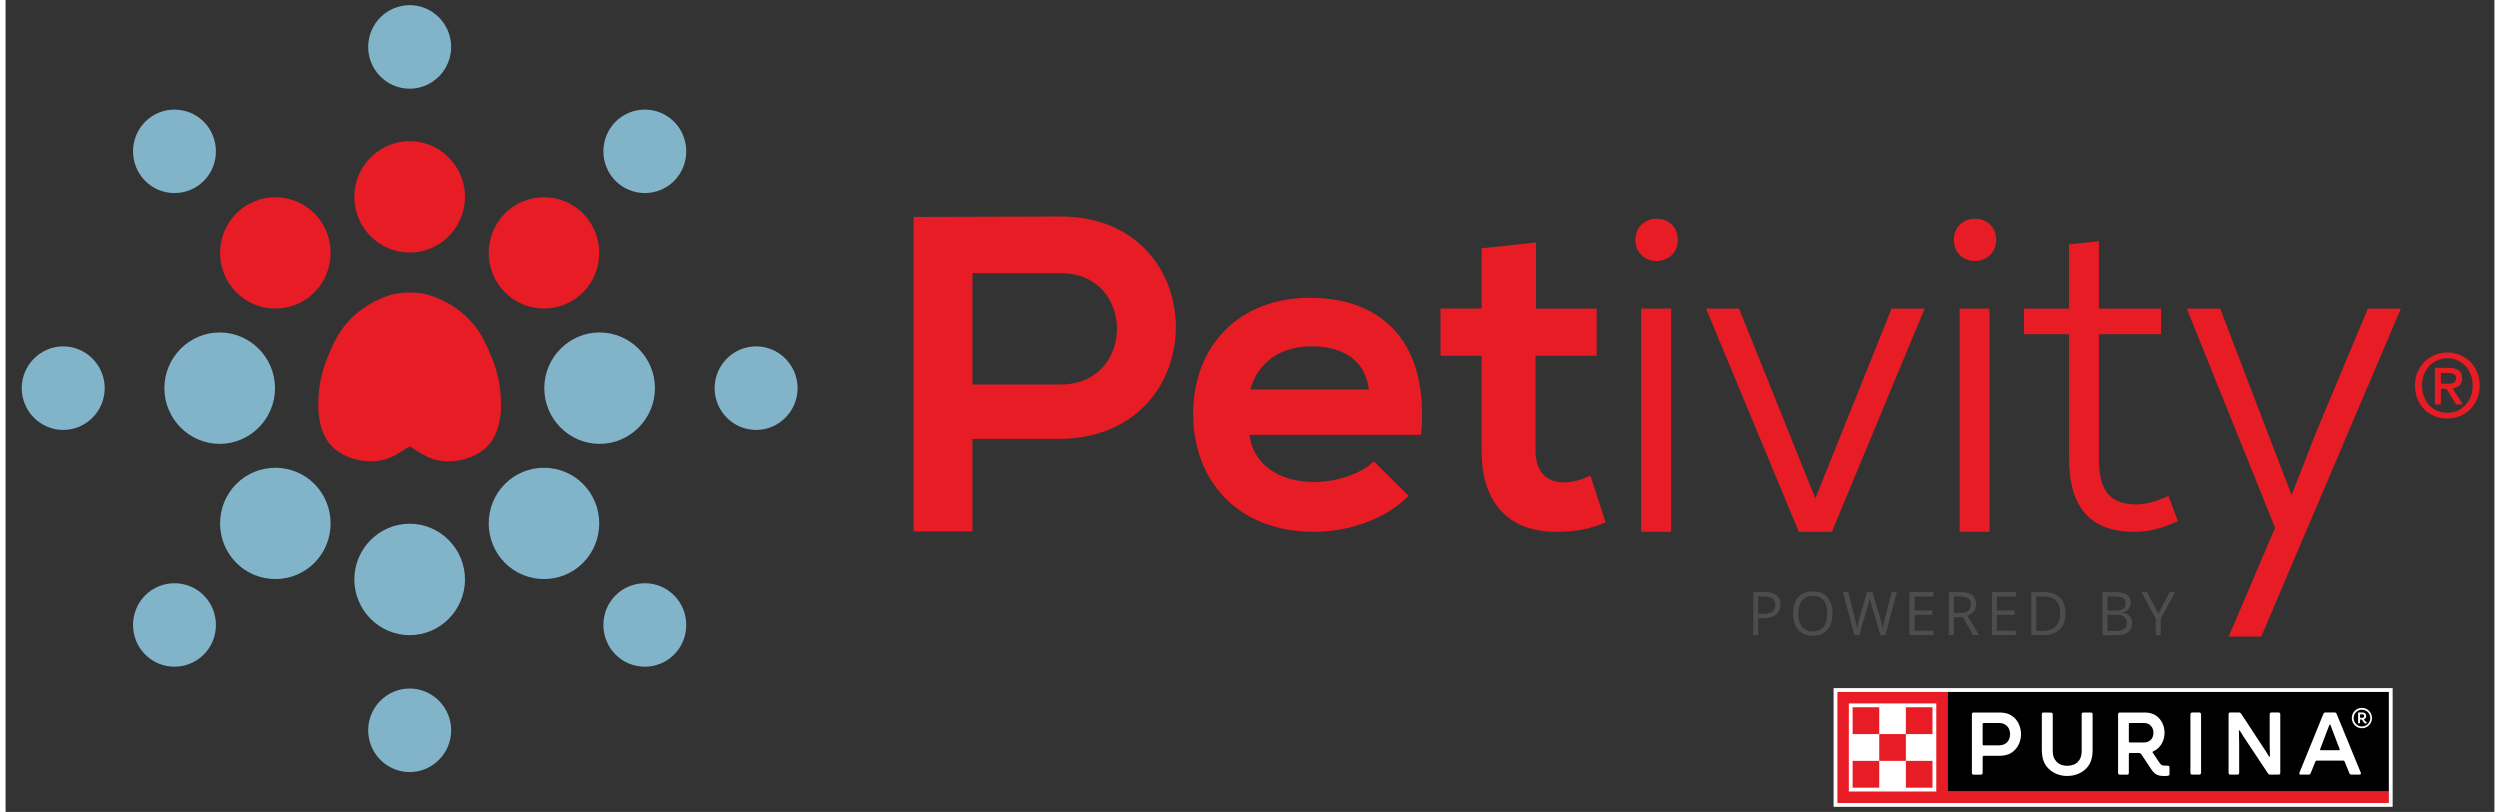 <svg xmlns:xlink="http://www.w3.org/1999/xlink" class="global-header__nav-logo global-header__nav-logo--smallscreen" data-ga4-event-type="nav_click" data-ga4-name="Petivity Logo" data-ga4-nav-type="header" fill="none" height="38" id="header-logo" loading="eager" viewBox="0 0 141 46" width="117" xmlns="http://www.w3.org/2000/svg">
      <rect x="0" y="0" width="141" height="46" fill="#333333" stroke="none"/>
      <title fill="none">Petivity Logo - Home</title>
      <path d="M22.893 5.025C24.185 5.025 25.244 3.96 25.244 2.658C25.244 1.356 24.185 0.292 22.893 0.292C21.6 0.292 20.542 1.357 20.542 2.659C20.542 3.961 21.599 5.026 22.893 5.026V5.025Z" fill="#82B4C9"></path>
      <path d="M22.893 29.671C21.169 29.671 19.758 31.09 19.758 32.827C19.758 34.563 21.168 35.983 22.893 35.983C24.616 35.983 26.027 34.563 26.027 32.827C26.027 31.09 24.617 29.671 22.893 29.671Z" fill="#82B4C9"></path>
      <path d="M22.893 39.006C21.6 39.006 20.542 40.07 20.542 41.373C20.542 42.675 21.599 43.74 22.893 43.74C24.186 43.74 25.244 42.675 25.244 41.373C25.244 40.07 24.186 39.006 22.893 39.006Z" fill="#82B4C9"></path>
      <path d="M42.52 19.623C41.227 19.623 40.169 20.688 40.169 21.99C40.169 23.293 41.226 24.357 42.52 24.357C43.813 24.357 44.87 23.293 44.87 21.99C44.87 20.688 43.813 19.623 42.52 19.623Z" fill="#82B4C9"></path>
      <path d="M36.788 21.99C36.788 20.255 35.378 18.834 33.653 18.834C31.929 18.834 30.519 20.253 30.519 21.99C30.519 23.727 31.929 25.146 33.653 25.146C35.378 25.146 36.788 23.727 36.788 21.99Z" fill="#82B4C9"></path>
      <path d="M15.265 21.99C15.265 20.255 13.855 18.834 12.131 18.834C10.406 18.834 8.997 20.253 8.997 21.99C8.997 23.727 10.406 25.146 12.131 25.146C13.855 25.146 15.265 23.727 15.265 21.99Z" fill="#82B4C9"></path>
      <path d="M3.266 19.623C1.973 19.623 0.915 20.688 0.915 21.99C0.915 23.293 1.972 24.357 3.266 24.357C4.559 24.357 5.616 23.293 5.616 21.99C5.616 20.688 4.559 19.623 3.266 19.623Z" fill="#82B4C9"></path>
      <path d="M34.553 6.9C33.64 7.82 33.64 9.327 34.553 10.247C35.467 11.167 36.964 11.167 37.877 10.247C38.791 9.327 38.791 7.82 37.877 6.9C36.964 5.98 35.467 5.98 34.553 6.9Z" fill="#82B4C9"></path>
      <path d="M13.067 27.421C11.848 28.648 11.848 30.656 13.067 31.884C14.286 33.111 16.28 33.111 17.5 31.884C18.718 30.657 18.718 28.649 17.5 27.421C16.281 26.194 14.287 26.194 13.067 27.421Z" fill="#82B4C9"></path>
      <path d="M7.907 33.732C6.993 34.652 6.993 36.159 7.907 37.079C8.821 37.999 10.317 37.999 11.231 37.079C12.145 36.159 12.145 34.652 11.231 33.732C10.317 32.812 8.821 32.812 7.907 33.732Z" fill="#82B4C9"></path>
      <path d="M34.553 33.732C33.64 34.652 33.64 36.159 34.553 37.079C35.467 37.999 36.964 37.999 37.877 37.079C38.791 36.159 38.791 34.652 37.877 33.732C36.964 32.812 35.467 32.812 34.553 33.732Z" fill="#82B4C9"></path>
      <path d="M28.286 27.421C27.067 28.648 27.067 30.656 28.286 31.884C29.504 33.111 31.499 33.111 32.718 31.884C33.937 30.657 33.937 28.649 32.718 27.421C31.5 26.194 29.505 26.194 28.286 27.421Z" fill="#82B4C9"></path>
      <path d="M7.907 10.247C8.821 11.167 10.317 11.167 11.231 10.247C12.145 9.327 12.145 7.82 11.231 6.9C10.317 5.98 8.821 5.98 7.907 6.9C6.993 7.82 6.993 9.327 7.907 10.247Z" fill="#82B4C9"></path>
      <path d="M22.893 14.309C24.616 14.309 26.027 12.89 26.027 11.153C26.027 9.418 24.617 7.997 22.893 7.997C21.169 7.997 19.758 9.417 19.758 11.153C19.758 12.889 21.168 14.309 22.893 14.309Z" fill="#E81C24"></path>
      <path d="M32.718 12.096C31.5 10.868 29.505 10.868 28.286 12.096C27.067 13.323 27.067 15.331 28.286 16.559C29.504 17.786 31.499 17.786 32.718 16.559C33.937 15.332 33.937 13.324 32.718 12.096Z" fill="#E81C24"></path>
      <path d="M17.5 12.096C16.281 10.868 14.287 10.868 13.067 12.096C11.848 13.323 11.848 15.331 13.067 16.559C14.286 17.786 16.28 17.786 17.5 16.559C18.718 15.332 18.718 13.324 17.5 12.096Z" fill="#E81C24"></path>
      <path d="M27.453 20.052C27.24 19.486 26.956 18.944 26.57 18.45C26.091 17.837 25.42 17.316 24.664 16.979C24.381 16.84 24.083 16.728 23.766 16.658C23.51 16.602 23.252 16.577 22.995 16.574C22.961 16.573 22.926 16.574 22.892 16.574C22.858 16.574 22.823 16.573 22.789 16.574C22.531 16.577 22.273 16.602 22.018 16.658C21.7 16.728 21.402 16.84 21.12 16.979C20.363 17.316 19.692 17.837 19.213 18.45C18.827 18.944 18.544 19.485 18.33 20.052C17.905 20.987 17.698 21.994 17.72 23C17.708 23.158 17.71 23.316 17.746 23.467C17.803 24.026 17.945 24.585 18.292 25.056C19.039 26.069 20.828 26.47 22.014 25.817C22.334 25.641 22.619 25.457 22.892 25.279C23.165 25.457 23.449 25.641 23.77 25.817C24.955 26.47 26.745 26.069 27.491 25.056C27.838 24.585 27.981 24.027 28.037 23.467C28.072 23.316 28.075 23.158 28.063 23C28.086 21.995 27.878 20.987 27.453 20.052Z" fill="#E81C24"></path>
      <path d="M100.548 34.254C100.548 34.501 100.465 34.691 100.297 34.824C100.129 34.957 99.89 35.023 99.577 35.023H99.292V35.983H99.01V33.542H99.638C100.244 33.542 100.547 33.778 100.547 34.253L100.548 34.254ZM99.293 34.78H99.546C99.796 34.78 99.976 34.739 100.089 34.657C100.2 34.576 100.256 34.446 100.256 34.266C100.256 34.105 100.203 33.985 100.099 33.906C99.994 33.826 99.83 33.787 99.607 33.787H99.292V34.779L99.293 34.78Z" fill="#4D4D4D"></path>
      <path d="M103.5 34.76C103.5 35.151 103.402 35.458 103.206 35.682C103.01 35.906 102.737 36.018 102.387 36.018C102.038 36.018 101.754 35.908 101.561 35.688C101.367 35.468 101.27 35.158 101.27 34.757C101.27 34.356 101.367 34.051 101.562 33.833C101.756 33.614 102.033 33.505 102.391 33.505C102.749 33.505 103.012 33.616 103.207 33.839C103.402 34.062 103.5 34.369 103.5 34.761V34.76ZM101.568 34.76C101.568 35.091 101.638 35.342 101.777 35.512C101.917 35.683 102.12 35.768 102.387 35.768C102.654 35.768 102.859 35.683 102.996 35.512C103.133 35.342 103.202 35.091 103.202 34.759C103.202 34.428 103.134 34.181 102.997 34.012C102.86 33.842 102.658 33.757 102.391 33.757C102.124 33.757 101.918 33.842 101.778 34.013C101.639 34.184 101.569 34.433 101.569 34.759L101.568 34.76Z" fill="#4D4D4D"></path>
      <path d="M106.497 35.983H106.218L105.728 34.348C105.705 34.276 105.679 34.185 105.651 34.075C105.622 33.964 105.607 33.899 105.606 33.875C105.582 34.022 105.543 34.183 105.491 34.358L105.016 35.983H104.737L104.092 33.542H104.391L104.775 35.05C104.828 35.261 104.867 35.452 104.891 35.623C104.922 35.42 104.965 35.221 105.024 35.026L105.459 33.542H105.758L106.214 35.04C106.267 35.212 106.312 35.407 106.348 35.624C106.369 35.466 106.409 35.273 106.467 35.047L106.849 33.542H107.147L106.498 35.983H106.497Z" fill="#4D4D4D"></path>
      <path d="M109.215 35.983H107.864V33.542H109.215V33.794H108.145V34.581H109.15V34.831H108.145V35.73H109.215V35.984V35.983Z" fill="#4D4D4D"></path>
      <path d="M110.375 34.968V35.983H110.093V33.542H110.758C111.055 33.542 111.276 33.599 111.418 33.714C111.559 33.828 111.63 34.001 111.63 34.231C111.63 34.554 111.468 34.772 111.143 34.885L111.801 35.982H111.468L110.881 34.967H110.375V34.968ZM110.375 34.725H110.761C110.96 34.725 111.106 34.685 111.199 34.606C111.292 34.526 111.338 34.406 111.338 34.248C111.338 34.089 111.29 33.97 111.196 33.899C111.102 33.827 110.95 33.792 110.741 33.792H110.374V34.726L110.375 34.725Z" fill="#4D4D4D"></path>
      <path d="M113.884 35.983H112.532V33.542H113.884V33.794H112.814V34.581H113.819V34.831H112.814V35.73H113.884V35.984V35.983Z" fill="#4D4D4D"></path>
      <path d="M116.696 34.739C116.696 35.142 116.587 35.45 116.37 35.664C116.152 35.877 115.84 35.983 115.432 35.983H114.76V33.542H115.503C115.879 33.542 116.173 33.646 116.381 33.858C116.59 34.068 116.695 34.362 116.695 34.739H116.696ZM116.398 34.749C116.398 34.431 116.318 34.191 116.16 34.03C116.002 33.868 115.766 33.788 115.453 33.788H115.043V35.739H115.387C115.723 35.739 115.975 35.656 116.144 35.489C116.313 35.323 116.398 35.077 116.398 34.75V34.749Z" fill="#4D4D4D"></path>
      <path d="M118.798 33.542H119.483C119.805 33.542 120.037 33.59 120.181 33.687C120.325 33.784 120.396 33.938 120.396 34.147C120.396 34.292 120.357 34.411 120.276 34.505C120.195 34.599 120.079 34.66 119.926 34.688V34.704C120.294 34.768 120.478 34.962 120.478 35.289C120.478 35.507 120.405 35.677 120.259 35.8C120.112 35.924 119.907 35.984 119.644 35.984H118.798V33.543V33.542ZM119.08 34.588H119.544C119.743 34.588 119.886 34.557 119.973 34.493C120.061 34.431 120.104 34.324 120.104 34.175C120.104 34.038 120.056 33.94 119.959 33.879C119.861 33.819 119.707 33.788 119.494 33.788H119.08V34.588ZM119.08 34.828V35.742H119.586C119.781 35.742 119.928 35.704 120.028 35.627C120.127 35.551 120.176 35.432 120.176 35.27C120.176 35.118 120.126 35.007 120.025 34.936C119.924 34.865 119.769 34.828 119.562 34.828H119.08V34.828Z" fill="#4D4D4D"></path>
      <path d="M121.956 34.763L122.603 33.543H122.908L122.099 35.037V35.984H121.813V35.05L121.005 33.543H121.314L121.956 34.763Z" fill="#4D4D4D"></path>
      <path d="M135.234 38.983H103.563V45.708H135.234V38.983Z" fill="#FFFFFF"></path>
      <path d="M110.026 44.841V39.2H103.779V45.491H135.018V44.84H110.026V44.841ZM109.38 44.841H104.425V39.851H109.38V44.841Z" fill="#E81C24"></path>
      <path d="M106.148 40.068H104.64V41.587H106.148V40.068Z" fill="#E81C24"></path>
      <path d="M106.148 43.105H104.64V44.624H106.148V43.105Z" fill="#E81C24"></path>
      <path d="M107.657 41.587H106.149V43.105H107.657V41.587Z" fill="#E81C24"></path>
      <path d="M109.165 40.068H107.657V41.587H109.165V40.068Z" fill="#E81C24"></path>
      <path d="M109.165 43.105H107.657V44.624H109.165V43.105Z" fill="#E81C24"></path>
      <path d="M135.018 39.2H110.021V44.841H135.018V39.2Z" fill="black"></path>
      <path d="M125.939 40.465C125.939 40.399 125.974 40.364 126.039 40.364H126.528C126.578 40.364 126.619 40.384 126.648 40.429L127.857 42.27C127.971 42.447 128.097 42.632 128.227 42.849C128.247 42.885 128.282 42.88 128.282 42.84C128.277 42.633 128.268 42.326 128.268 42.12V40.465C128.268 40.399 128.302 40.364 128.368 40.364H128.768C128.833 40.364 128.868 40.399 128.868 40.465V43.784C128.868 43.85 128.833 43.885 128.768 43.885H128.293C128.243 43.885 128.202 43.864 128.173 43.819L126.95 41.978C126.83 41.802 126.71 41.616 126.58 41.399C126.56 41.364 126.525 41.369 126.525 41.409C126.529 41.615 126.539 41.922 126.539 42.129V43.784C126.539 43.85 126.504 43.885 126.439 43.885H126.039C125.974 43.885 125.939 43.85 125.939 43.784V40.465Z" fill="#FFFFFF"></path>
      <path d="M124.281 40.364H123.877C123.821 40.364 123.777 40.409 123.777 40.465V43.784C123.777 43.84 123.821 43.885 123.877 43.885H124.281C124.336 43.885 124.381 43.84 124.381 43.784V40.465C124.381 40.409 124.336 40.364 124.281 40.364Z" fill="#FFFFFF"></path>
      <path d="M122.492 43.377C122.367 43.377 122.257 43.377 122.192 43.357C122.122 43.336 122.082 43.296 122.042 43.236L121.637 42.633C121.617 42.603 121.628 42.583 121.663 42.568C121.782 42.518 121.893 42.442 121.982 42.352C122.187 42.145 122.312 41.838 122.312 41.517C122.312 41.195 122.192 40.878 121.982 40.672C121.782 40.47 121.547 40.365 121.153 40.365H119.779C119.714 40.365 119.679 40.4 119.679 40.465V43.785C119.679 43.851 119.714 43.886 119.779 43.886H120.189C120.254 43.886 120.289 43.851 120.289 43.785V42.709C120.289 42.678 120.309 42.659 120.338 42.659H120.848C120.913 42.659 120.963 42.684 120.998 42.739L121.568 43.594C121.772 43.901 121.972 43.962 122.292 43.962C122.341 43.962 122.476 43.962 122.522 43.947C122.572 43.933 122.592 43.898 122.592 43.852V43.479C122.592 43.413 122.557 43.378 122.492 43.378V43.377ZM121.528 41.919C121.423 42.014 121.308 42.064 121.118 42.064H120.338C120.308 42.064 120.289 42.044 120.289 42.014V41.008C120.289 40.978 120.309 40.958 120.338 40.958H121.118C121.308 40.958 121.423 41.008 121.523 41.104C121.628 41.2 121.683 41.355 121.683 41.517C121.683 41.667 121.628 41.824 121.529 41.919L121.528 41.919Z" fill="#FFFFFF"></path>
      <path d="M115.739 43.544C115.484 43.292 115.359 42.971 115.359 42.462V40.465C115.359 40.4 115.394 40.365 115.459 40.365L115.878 40.37C115.943 40.37 115.978 40.405 115.978 40.47V42.543C115.978 42.83 116.053 43.001 116.198 43.157C116.338 43.314 116.568 43.384 116.792 43.384C117.016 43.384 117.262 43.314 117.407 43.157C117.547 43.002 117.617 42.831 117.617 42.543V40.465C117.617 40.4 117.651 40.365 117.717 40.365H118.136C118.201 40.365 118.236 40.4 118.236 40.465V42.487C118.236 42.99 118.111 43.292 117.861 43.548C117.601 43.815 117.202 43.961 116.792 43.961C116.382 43.961 115.993 43.806 115.738 43.544" fill="#FFFFFF"></path>
      <path d="M113.831 40.691C113.611 40.475 113.361 40.365 112.936 40.365H111.497C111.432 40.365 111.397 40.4 111.397 40.465V43.785C111.397 43.851 111.432 43.886 111.497 43.886H111.907C111.972 43.886 112.007 43.851 112.007 43.785V42.87C112.007 42.84 112.027 42.819 112.057 42.819H112.917C113.346 42.819 113.611 42.709 113.826 42.492C114.045 42.272 114.18 41.944 114.18 41.597C114.18 41.25 114.05 40.912 113.831 40.691ZM113.381 42.059C113.266 42.17 113.131 42.225 112.911 42.225H112.057C112.026 42.225 112.006 42.205 112.006 42.176V41.008C112.006 40.978 112.026 40.958 112.057 40.958H112.911C113.13 40.958 113.265 41.019 113.381 41.124C113.5 41.235 113.561 41.416 113.561 41.598C113.561 41.78 113.5 41.95 113.381 42.06V42.059Z" fill="#FFFFFF"></path>
      <path d="M133.427 43.769L132.058 40.439C132.038 40.383 131.998 40.364 131.944 40.364H131.424C131.369 40.364 131.329 40.394 131.31 40.444L129.956 43.769C129.926 43.84 129.961 43.885 130.036 43.885H130.476C130.531 43.885 130.571 43.855 130.59 43.805L130.855 43.146C130.87 43.105 130.895 43.09 130.935 43.09H132.433C132.473 43.09 132.498 43.105 132.513 43.146L132.783 43.805C132.803 43.855 132.843 43.885 132.897 43.885H133.352C133.426 43.885 133.457 43.84 133.426 43.769H133.427ZM132.184 42.502H131.18C131.135 42.502 131.11 42.477 131.13 42.432L131.354 41.843C131.454 41.587 131.545 41.35 131.644 41.083C131.664 41.028 131.693 41.028 131.714 41.083C131.814 41.35 131.904 41.586 132.003 41.843L132.228 42.432C132.249 42.477 132.228 42.502 132.184 42.502Z" fill="#FFFFFF"></path>
      <path d="M133.493 40.103C133.175 40.103 132.921 40.359 132.921 40.679C132.921 40.998 133.175 41.255 133.493 41.255C133.81 41.255 134.064 40.998 134.064 40.679C134.064 40.36 133.81 40.103 133.493 40.103ZM133.493 41.158C133.232 41.158 133.023 40.935 133.023 40.679C133.023 40.422 133.232 40.206 133.493 40.206C133.753 40.206 133.968 40.417 133.968 40.679C133.968 40.941 133.753 41.158 133.493 41.158Z" fill="#FFFFFF"></path>
      <path d="M133.674 40.855L133.606 40.752C133.692 40.724 133.736 40.643 133.736 40.563C133.736 40.455 133.662 40.364 133.532 40.364H133.278V40.974H133.386V40.763H133.488L133.595 40.922C133.641 40.99 133.675 40.99 133.76 40.985V40.888C133.714 40.888 133.703 40.894 133.675 40.854L133.674 40.855ZM133.527 40.661H133.385V40.467H133.527C133.572 40.467 133.623 40.49 133.623 40.564C133.623 40.633 133.577 40.661 133.527 40.661Z" fill="#FFFFFF"></path>
      <path d="M59.78 12.266C57.026 12.266 54.196 12.291 51.44 12.291V30.105H54.776V24.863H59.779C68.498 24.736 68.448 12.266 59.779 12.266H59.78ZM59.78 21.783H54.777V15.472H59.78C64.026 15.472 64.026 21.783 59.78 21.783Z" fill="#E81C24"></path>
      <path d="M73.901 16.871C69.857 16.871 67.279 19.62 67.279 23.437C67.279 27.255 69.832 30.13 74.128 30.13C76.049 30.13 78.146 29.443 79.486 28.095L77.515 26.135C76.782 26.873 75.317 27.306 74.179 27.306C71.981 27.306 70.666 26.187 70.464 24.634H80.194C80.674 19.468 78.046 16.872 73.902 16.872L73.901 16.871ZM70.514 22.063C70.995 20.434 72.308 19.62 74.002 19.62C75.796 19.62 77.034 20.434 77.236 22.063H70.514Z" fill="#E81C24"></path>
      <path d="M88.295 27.326C87.309 27.326 86.677 26.74 86.677 25.544V20.154H90.14V17.482H86.703V13.736L83.62 14.066V17.481H81.294V20.153H83.62V25.544C83.62 28.699 85.364 30.226 88.092 30.124C89.027 30.099 89.76 29.972 90.645 29.59L89.785 26.944C89.305 27.172 88.775 27.326 88.295 27.326Z" fill="#E81C24"></path>
      <path d="M94.356 17.482H92.663V30.13H94.356V17.482Z" fill="#E81C24"></path>
      <path d="M93.523 12.393C92.941 12.393 92.335 12.801 92.335 13.589C92.335 14.377 92.941 14.785 93.523 14.785C94.105 14.785 94.736 14.403 94.736 13.589C94.736 12.774 94.13 12.393 93.523 12.393Z" fill="#E81C24"></path>
      <path d="M102.527 28.239L98.206 17.482H96.336L101.593 30.13H103.463L108.719 17.482H106.849L102.527 28.239Z" fill="#E81C24"></path>
      <path d="M111.56 12.393C110.98 12.393 110.373 12.801 110.373 13.589C110.373 14.377 110.98 14.785 111.56 14.785C112.141 14.785 112.773 14.403 112.773 13.589C112.773 12.774 112.167 12.393 111.56 12.393Z" fill="#E81C24"></path>
      <path d="M112.395 17.482H110.702V30.13H112.395V17.482Z" fill="#E81C24"></path>
      <path d="M120.715 28.577C119.022 28.577 118.592 27.559 118.592 25.956V18.932H122.117V17.482H118.592V13.665L116.899 13.843V17.482H114.346V18.932H116.899V25.956C116.899 28.577 117.96 30.156 120.665 30.13C121.473 30.13 122.257 29.901 123.065 29.519L122.534 28.094C121.928 28.374 121.296 28.578 120.715 28.578V28.577Z" fill="#E81C24"></path>
      <path d="M130.924 24.43L129.509 28.044L128.119 24.43L125.465 17.482H123.57L128.574 29.9L125.946 36.06H127.791L135.701 17.482H133.83L130.924 24.43Z" fill="#E81C24"></path>
      <path d="M139.768 21.84C139.768 21.613 139.732 21.405 139.658 21.215C139.585 21.025 139.483 20.862 139.353 20.725C139.223 20.588 139.072 20.483 138.898 20.41C138.725 20.334 138.538 20.295 138.338 20.295C138.135 20.295 137.945 20.334 137.768 20.41C137.595 20.483 137.443 20.588 137.313 20.725C137.183 20.862 137.082 21.025 137.008 21.215C136.935 21.405 136.898 21.613 136.898 21.84C136.898 22.053 136.932 22.253 136.998 22.44C137.065 22.627 137.16 22.79 137.283 22.93C137.41 23.07 137.562 23.182 137.738 23.265C137.915 23.345 138.115 23.385 138.338 23.385C138.538 23.385 138.725 23.349 138.898 23.275C139.072 23.198 139.223 23.092 139.353 22.955C139.483 22.819 139.585 22.657 139.658 22.47C139.732 22.28 139.768 22.07 139.768 21.84ZM140.168 21.84C140.168 22.12 140.118 22.375 140.018 22.605C139.922 22.835 139.788 23.032 139.618 23.195C139.452 23.358 139.257 23.485 139.033 23.575C138.813 23.665 138.582 23.71 138.338 23.71C138.068 23.71 137.82 23.663 137.593 23.57C137.37 23.474 137.177 23.342 137.013 23.175C136.853 23.009 136.727 22.812 136.633 22.585C136.543 22.355 136.498 22.107 136.498 21.84C136.498 21.56 136.547 21.305 136.643 21.075C136.743 20.845 136.877 20.648 137.043 20.485C137.213 20.322 137.41 20.195 137.633 20.105C137.857 20.015 138.092 19.97 138.338 19.97C138.582 19.97 138.813 20.015 139.033 20.105C139.257 20.195 139.452 20.322 139.618 20.485C139.788 20.648 139.922 20.845 140.018 21.075C140.118 21.305 140.168 21.56 140.168 21.84ZM138.348 21.735C138.412 21.735 138.472 21.733 138.528 21.73C138.588 21.724 138.64 21.709 138.683 21.685C138.727 21.662 138.762 21.63 138.788 21.59C138.815 21.547 138.828 21.487 138.828 21.41C138.828 21.347 138.813 21.297 138.783 21.26C138.757 21.224 138.722 21.195 138.678 21.175C138.635 21.155 138.587 21.143 138.533 21.14C138.48 21.134 138.428 21.13 138.378 21.13H137.968V21.735H138.348ZM137.968 22.91H137.628V20.84H138.413C138.663 20.84 138.852 20.887 138.978 20.98C139.105 21.073 139.168 21.225 139.168 21.435C139.168 21.622 139.117 21.759 139.013 21.845C138.91 21.932 138.782 21.983 138.628 22L139.208 22.91H138.823L138.288 22.025H137.968V22.91Z" fill="#E81C24"></path>
    </svg>
